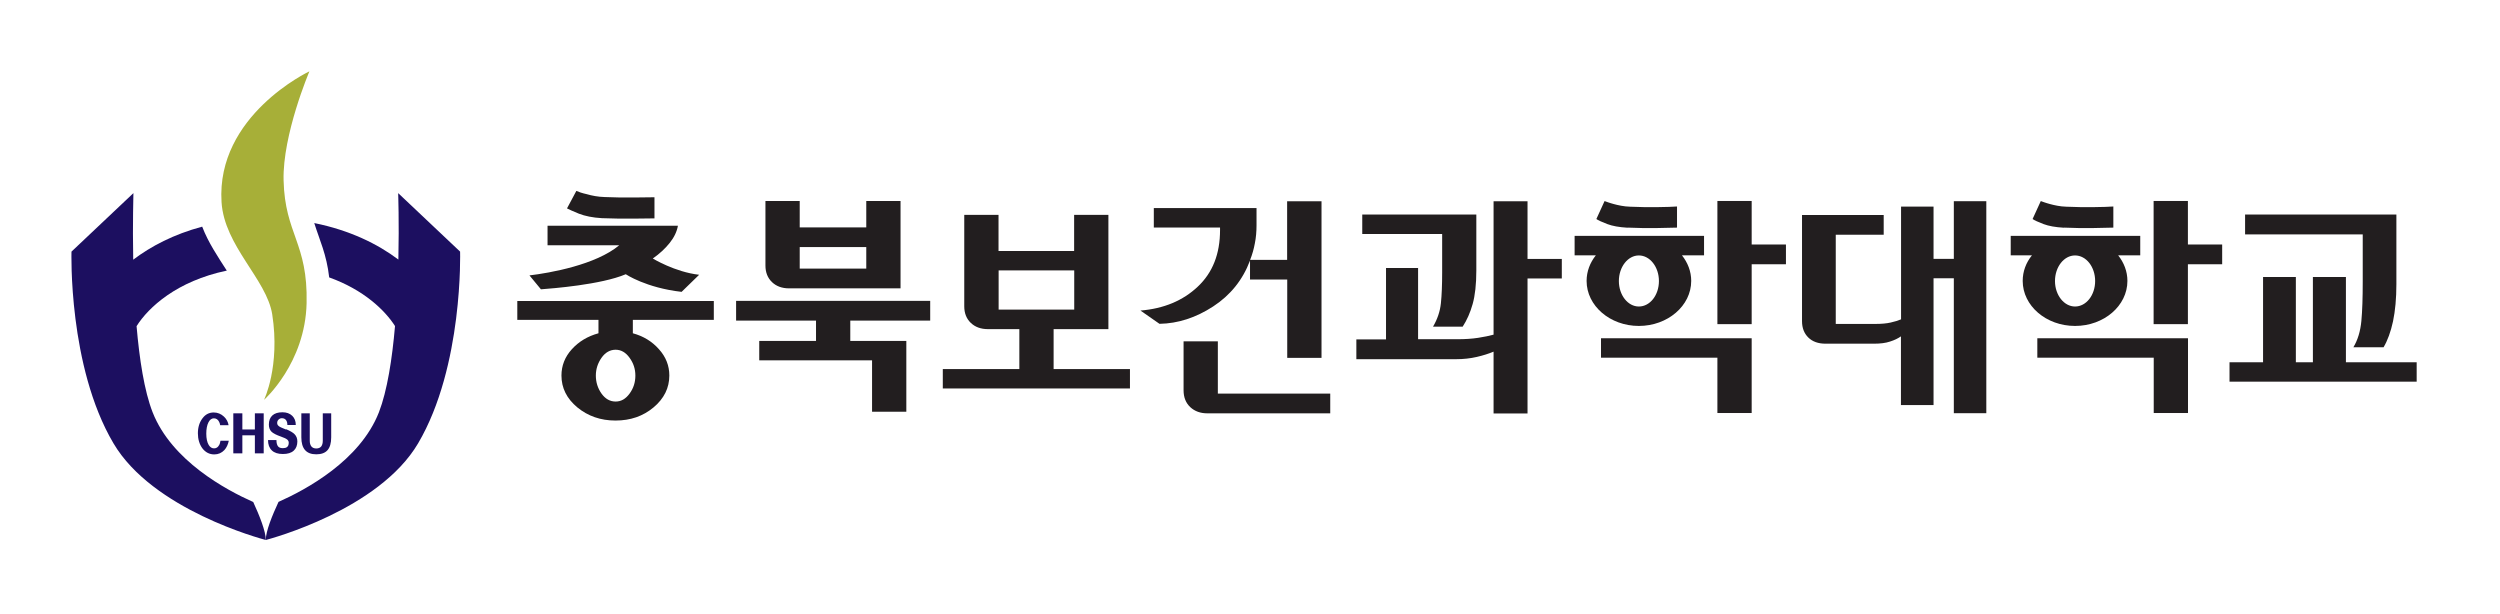 <svg width="175" height="43" viewBox="0 0 175 43" fill="none" xmlns="http://www.w3.org/2000/svg">
<path d="M21.646 5C21.646 5 15.126 8.077 15.508 14.149C15.7 17.227 18.666 19.546 19.056 22.006C19.623 25.663 18.482 27.989 18.482 27.989C18.482 27.989 21.367 25.44 21.462 21.218C21.558 16.996 19.946 16.409 19.851 12.626C19.77 9.43 21.654 5.007 21.654 5.007L21.646 5Z" fill="#A7AF38"/>
<path d="M32.207 17.613L27.872 13.518C27.872 13.518 27.945 15.547 27.886 18.17C26.436 17.078 24.494 16.119 21.998 15.614C22.374 16.818 22.86 17.799 23.044 19.419C25.487 20.296 26.959 21.738 27.651 22.823C27.452 25.127 27.106 27.357 26.525 28.858C25.2 32.248 21.417 34.277 19.496 35.132C19.062 36.068 18.598 37.198 18.606 37.8C18.951 37.703 26.525 35.689 29.27 31.029C32.442 25.64 32.207 17.613 32.207 17.613Z" fill="#1C0F60"/>
<path d="M17.722 35.139C15.801 34.284 12.018 32.248 10.686 28.866C10.097 27.364 9.759 25.135 9.56 22.831C10.392 21.508 12.386 19.672 15.875 18.943C15.249 17.97 14.572 16.966 14.153 15.866C12.158 16.401 10.561 17.241 9.325 18.178C9.273 15.547 9.347 13.547 9.339 13.518L5.004 17.613C5.004 17.613 4.761 25.648 7.941 31.029C10.686 35.689 18.259 37.703 18.605 37.8C18.613 37.205 18.156 36.075 17.722 35.132V35.139Z" fill="#1C0F60"/>
<path d="M15.338 31.155C15.257 31.311 15.139 31.386 14.985 31.386C14.83 31.386 14.705 31.304 14.61 31.148C14.499 30.962 14.44 30.695 14.44 30.353C14.44 30.026 14.492 29.765 14.588 29.572C14.683 29.379 14.816 29.282 14.97 29.282C15.132 29.282 15.257 29.364 15.338 29.528C15.375 29.595 15.397 29.676 15.412 29.765H16.001C15.964 29.535 15.853 29.327 15.677 29.163C15.471 28.97 15.228 28.873 14.963 28.873C14.639 28.873 14.374 29.007 14.168 29.29C13.962 29.565 13.852 29.914 13.852 30.33C13.852 30.747 13.962 31.111 14.175 31.393C14.389 31.668 14.668 31.809 15 31.809C15.279 31.809 15.515 31.705 15.706 31.505C15.861 31.334 15.964 31.111 16.015 30.851H15.434C15.412 30.984 15.382 31.088 15.338 31.17V31.155Z" fill="#1C0F60"/>
<path d="M17.841 30.063H16.965V28.933H16.332V31.735H16.965V30.472H17.841V31.735H18.459V28.933H17.841V30.063Z" fill="#1C0F60"/>
<path d="M20.013 30.063C19.755 29.959 19.616 29.899 19.586 29.877C19.461 29.803 19.402 29.721 19.402 29.617C19.402 29.513 19.431 29.439 19.498 29.372C19.557 29.312 19.637 29.275 19.733 29.275C19.858 29.275 19.961 29.32 20.028 29.416C20.087 29.498 20.116 29.61 20.116 29.751H20.705C20.705 29.483 20.624 29.268 20.454 29.104C20.285 28.941 20.057 28.859 19.77 28.859C19.461 28.859 19.225 28.933 19.064 29.082C18.902 29.23 18.821 29.446 18.821 29.721C18.821 29.937 18.887 30.108 19.012 30.227C19.13 30.338 19.351 30.45 19.667 30.561C19.888 30.635 20.042 30.71 20.123 30.784C20.182 30.843 20.212 30.91 20.212 30.992C20.212 31.141 20.168 31.245 20.079 31.304C20.013 31.349 19.917 31.371 19.799 31.371C19.652 31.371 19.542 31.334 19.476 31.26C19.395 31.17 19.351 31.022 19.351 30.806H18.762C18.762 31.118 18.85 31.356 19.027 31.527C19.203 31.698 19.461 31.78 19.799 31.78C20.138 31.78 20.388 31.706 20.565 31.542C20.727 31.393 20.815 31.178 20.815 30.903C20.815 30.695 20.749 30.524 20.616 30.39C20.506 30.279 20.307 30.16 20.035 30.048L20.013 30.063Z" fill="#1C0F60"/>
<path d="M22.595 28.933V30.851C22.595 31.022 22.558 31.155 22.485 31.252C22.411 31.341 22.293 31.393 22.139 31.393C21.984 31.393 21.866 31.341 21.786 31.237C21.719 31.141 21.683 31.014 21.683 30.851V28.933H21.094V30.613C21.094 31.408 21.44 31.802 22.139 31.802C22.492 31.802 22.757 31.706 22.926 31.512C23.096 31.319 23.184 31.022 23.184 30.613V28.933H22.595Z" fill="#1C0F60"/>
<path d="M65.114 21.062V22.444H59.52V23.864H63.443V28.822H61.044V25.224H53.147V23.864H57.121V22.444H51.527V21.062H65.106H65.114ZM55.98 14.068V15.919H60.639V14.068H63.038V20.185H55.237C54.736 20.185 54.339 20.036 54.037 19.746C53.735 19.456 53.581 19.07 53.581 18.587V14.068H55.98ZM60.639 18.802V17.294H55.98V18.802H60.639Z" fill="#221E1F"/>
<path d="M49.967 21.069V22.392H44.299V23.329C45.035 23.529 45.646 23.901 46.125 24.444C46.61 24.979 46.853 25.596 46.853 26.287C46.853 27.157 46.485 27.9 45.749 28.517C45.013 29.134 44.13 29.438 43.085 29.438C42.04 29.438 41.157 29.126 40.413 28.517C39.67 27.9 39.302 27.157 39.302 26.287C39.302 25.596 39.545 24.979 40.031 24.444C40.517 23.909 41.135 23.537 41.893 23.329V22.392H36.211V21.069H49.952H49.967ZM42.106 25.046C41.841 25.425 41.709 25.841 41.709 26.294C41.709 26.748 41.841 27.179 42.106 27.551C42.371 27.922 42.702 28.108 43.092 28.108C43.483 28.108 43.799 27.922 44.071 27.551C44.344 27.179 44.476 26.763 44.476 26.294C44.476 25.826 44.344 25.425 44.071 25.046C43.799 24.667 43.475 24.481 43.092 24.481C42.71 24.481 42.371 24.667 42.106 25.046Z" fill="#221E1F"/>
<path d="M48.941 19.234L47.712 20.43C45.217 20.148 43.804 19.196 43.804 19.196C42.067 19.932 38.652 20.192 37.865 20.252L37.062 19.278C38.505 19.107 41.714 18.535 43.348 17.167H38.328V15.8H47.455C47.381 16.216 47.19 16.617 46.873 17.011C46.564 17.398 46.174 17.762 45.696 18.096C45.696 18.096 47.241 19.04 48.934 19.234H48.941ZM45.806 15.287C45.468 15.294 45.232 15.287 44.489 15.302C43.753 15.317 42.965 15.302 42.133 15.272C41.486 15.235 40.949 15.123 40.529 14.96C40.109 14.789 39.83 14.662 39.69 14.588L40.345 13.362C40.404 13.392 40.5 13.429 40.632 13.473C40.764 13.518 40.912 13.555 41.074 13.592C41.25 13.644 41.442 13.689 41.655 13.726C41.868 13.763 42.089 13.786 42.325 13.793C43.068 13.823 43.804 13.838 44.525 13.823C45.247 13.815 45.475 13.815 45.813 13.808V15.294L45.806 15.287Z" fill="#221E1F"/>
<path d="M79.097 27.194H65.996V25.834H71.354V23.039H69.153C68.653 23.039 68.256 22.89 67.954 22.6C67.652 22.311 67.498 21.924 67.498 21.441V15.041H69.897V17.569H75.189V15.041H77.588V23.039H73.753V25.834H79.097V27.194ZM75.196 21.671V18.929H69.904V21.671H75.196Z" fill="#221E1F"/>
<path d="M92.506 14.083V25.053H90.106V19.568H87.501V18.238C86.993 19.591 86.132 20.661 84.925 21.449C83.718 22.237 82.46 22.645 81.164 22.668L79.832 21.739C81.466 21.605 82.805 21.047 83.843 20.066C84.888 19.085 85.403 17.77 85.403 16.105V15.926H80.767V14.566H87.957V15.77C87.957 16.209 87.921 16.632 87.84 17.034C87.766 17.435 87.656 17.822 87.508 18.193H90.099V14.09H92.498L92.506 14.083ZM85.249 27.551H93.117V28.933H84.505C84.034 28.933 83.637 28.792 83.321 28.502C83.011 28.212 82.85 27.818 82.85 27.32V23.894H85.249V27.551Z" fill="#221E1F"/>
<path d="M99.266 18.743V23.745H102.033C102.555 23.745 103.026 23.715 103.461 23.649C103.895 23.582 104.256 23.507 104.55 23.426V14.09H106.927V18.126H109.327V19.494H106.927V28.941H104.55V24.615C104.219 24.756 103.821 24.882 103.372 24.986C102.916 25.091 102.438 25.143 101.922 25.143H94.945V23.76H97.021V18.758H99.258L99.266 18.743ZM95.358 15.019H103.343V18.929C103.343 19.895 103.255 20.683 103.085 21.285C102.916 21.887 102.681 22.415 102.386 22.868H100.311C100.62 22.34 100.804 21.798 100.863 21.226C100.922 20.661 100.951 19.94 100.951 19.07V16.38H95.358V15.019Z" fill="#221E1F"/>
<path d="M133.066 28.361V23.545C132.868 23.686 132.61 23.812 132.301 23.909C131.992 24.013 131.624 24.058 131.182 24.058H127.789C127.281 24.058 126.877 23.916 126.582 23.626C126.288 23.337 126.141 22.957 126.141 22.474V15.049H131.859V16.432H128.503V22.675H131.278C131.69 22.675 132.051 22.645 132.345 22.578C132.639 22.512 132.882 22.437 133.074 22.355V14.462H135.348V18.119H136.768V14.083H139.042V28.926H136.768V19.479H135.348V28.354H133.074L133.066 28.361Z" fill="#221E1F"/>
<path d="M160.71 19.389V25.358H161.903V19.389H164.214V25.358H169.167V26.718H156.066V25.358H158.414V19.389H160.718H160.71ZM157.148 15.019H167.747V19.895C167.747 20.891 167.666 21.753 167.511 22.496C167.349 23.239 167.128 23.841 166.849 24.31H164.736C165.045 23.797 165.229 23.18 165.296 22.466C165.362 21.753 165.391 20.839 165.391 19.724V16.409H157.156V15.027L157.148 15.019Z" fill="#221E1F"/>
<path d="M120.218 25.038H112.07V23.678H122.617V28.911H120.218V25.038ZM122.617 17.115H125.016V18.498H122.617V22.69H120.218V14.068H122.617V17.115Z" fill="#221E1F"/>
<path d="M113.939 15.933C114.683 15.963 115.367 15.978 116.007 15.963C116.648 15.956 117.104 15.941 117.391 15.933V14.454C117.097 14.477 116.64 14.491 116.022 14.499C115.397 14.506 114.764 14.499 114.109 14.469C113.888 14.462 113.674 14.439 113.483 14.402C113.292 14.365 113.115 14.328 112.96 14.283C112.813 14.246 112.688 14.201 112.57 14.164C112.46 14.12 112.372 14.09 112.32 14.075L111.746 15.331C111.856 15.413 112.144 15.547 112.519 15.688C112.88 15.822 113.321 15.904 113.939 15.941V15.933Z" fill="#221E1F"/>
<path d="M119.283 16.513H114.734H114.72H114.705H110.223V17.873H111.709C111.305 18.379 111.062 18.996 111.062 19.665C111.062 21.404 112.703 22.816 114.72 22.816C116.736 22.816 118.385 21.404 118.385 19.665C118.385 18.996 118.142 18.386 117.737 17.873H119.283V16.513ZM114.72 21.456C113.947 21.456 113.321 20.653 113.321 19.672C113.321 18.691 113.947 17.881 114.72 17.881C115.492 17.881 116.125 18.683 116.125 19.672C116.125 20.661 115.5 21.456 114.72 21.456Z" fill="#221E1F"/>
<path d="M150.761 25.038H142.613V23.678H153.16V28.911H150.761V25.038ZM153.153 17.115H155.552V18.498H153.153V22.69H150.753V14.068H153.153V17.115Z" fill="#221E1F"/>
<path d="M144.474 15.933C145.218 15.963 145.91 15.978 146.55 15.963C147.19 15.956 147.654 15.941 147.934 15.933V14.454C147.639 14.477 147.183 14.491 146.557 14.499C145.932 14.506 145.299 14.499 144.644 14.469C144.416 14.462 144.21 14.439 144.018 14.402C143.827 14.365 143.65 14.328 143.496 14.283C143.348 14.246 143.223 14.201 143.106 14.164C142.995 14.12 142.907 14.09 142.855 14.075L142.281 15.331C142.392 15.413 142.679 15.547 143.054 15.688C143.415 15.822 143.856 15.904 144.474 15.941V15.933Z" fill="#221E1F"/>
<path d="M149.817 16.513H145.269C145.269 16.513 145.262 16.513 145.254 16.513H145.24H140.75V17.873H142.237C141.825 18.379 141.589 18.996 141.589 19.665C141.589 21.404 143.23 22.816 145.254 22.816C147.278 22.816 148.919 21.404 148.919 19.665C148.919 18.996 148.677 18.386 148.272 17.873H149.817V16.513ZM145.254 21.456C144.481 21.456 143.849 20.653 143.849 19.672C143.849 18.691 144.474 17.881 145.254 17.881C146.034 17.881 146.66 18.683 146.66 19.672C146.66 20.661 146.034 21.456 145.254 21.456Z" fill="#221E1F"/>
</svg>
